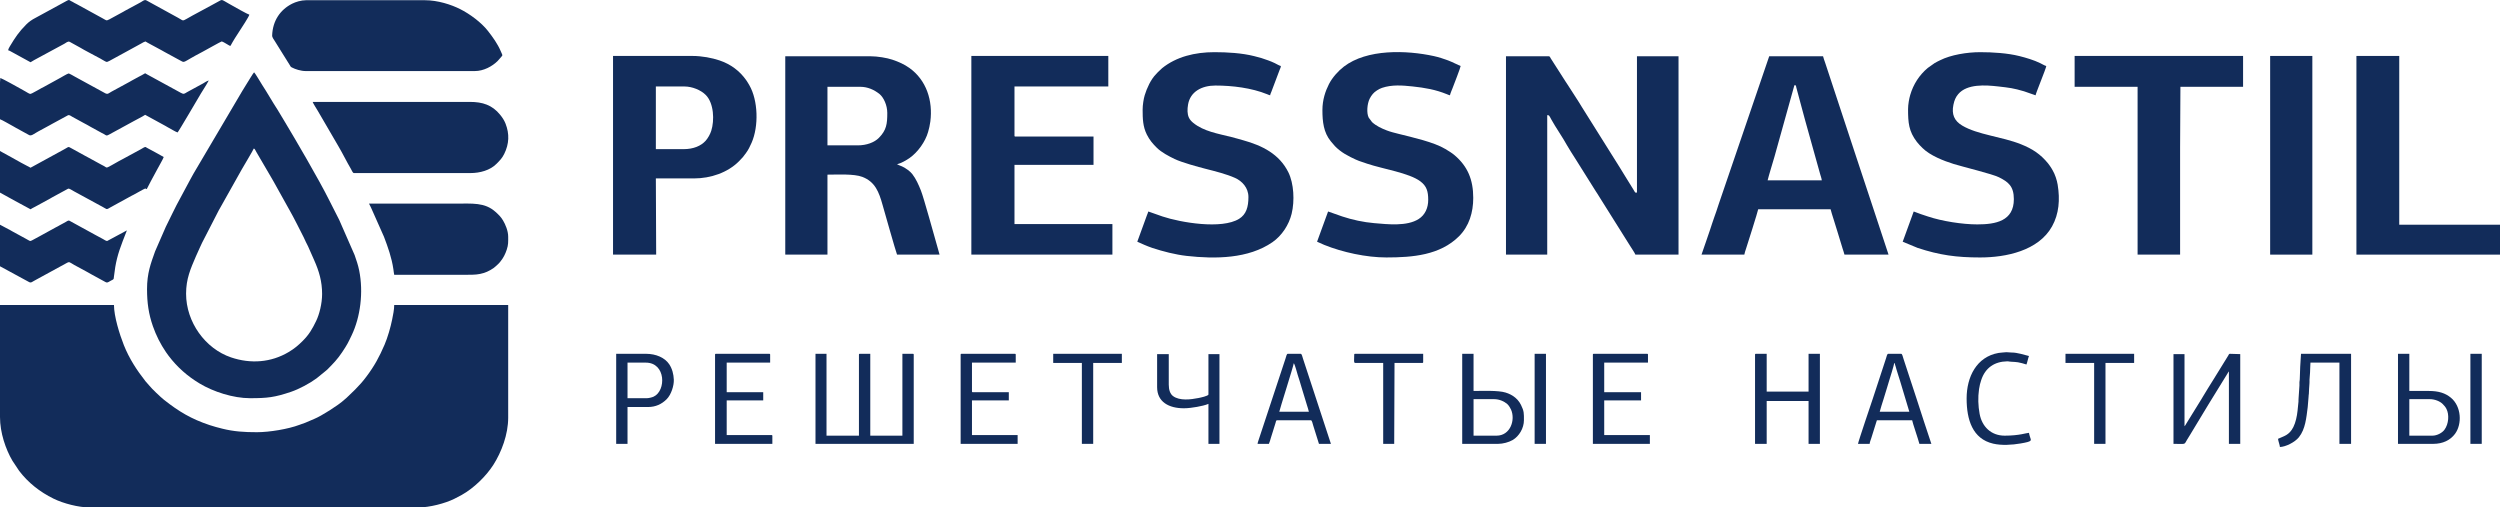 <svg xmlns="http://www.w3.org/2000/svg" xml:space="preserve" width="100%" height="100%" version="1.1" style="shape-rendering:geometricPrecision; text-rendering:geometricPrecision; image-rendering:optimizeQuality; fill-rule:evenodd; clip-rule:evenodd"
viewBox="0 0 67225.46 13645.54"
 xmlns:xlink="http://www.w3.org/1999/xlink"
 xmlns:xodm="http://www.corel.com/coreldraw/odm/2003">
 <defs>
  <style type="text/css">
   <![CDATA[
    .fil0 {fill:#122C5A}
   ]]>
  </style>
 </defs>
 <g id="Слой_x0020_1">
  <g id="_1547341464352">
   <path class="fil0" d="M-0 11215.6c0,417.29 151.55,863.3 333.77,1173.3l182.6 274.61c245.3,319.29 553.31,563.07 922.84,745.09 265.95,131 677.95,236.94 973.79,236.94l8839.22 0c294.36,0 719.94,-109.1 968.09,-234.18 70.35,-35.47 127.05,-64.37 194.46,-101.87 321.5,-178.87 654.83,-501.81 850.9,-808.57 219.33,-343.14 399.56,-819.06 399.56,-1268.38l0 -3031.07 -3064.94 0c0,125.92 -31.7,272.77 -54.33,385.94 -42.11,210.57 -122.72,491.14 -205.76,683.24 -141.52,327.4 -269.73,566.33 -484.97,852.76 -120.36,160.16 -172.86,213.04 -307.09,353.31l-228.37 220.37c-21.28,19.91 -36.44,29.38 -59.35,50.71 -160.58,149.52 -618.5,439.12 -811.86,517.42l-237.14 101.52c-55.47,20.49 -105.52,36.75 -162.01,58.13 -296.17,112.1 -801.68,197.13 -1140.6,197.13 -343.38,0 -618.79,-17.33 -929.71,-94.75 -118.84,-29.58 -228.29,-58.37 -343.48,-96.78 -493.82,-164.66 -823.5,-363.23 -1220.94,-675.61 -97.85,-76.91 -340.34,-309.54 -396.58,-382.35l-102.92 -117.21c-236.55,-299.19 -441.67,-616.25 -584.15,-973.72 -117.45,-294.65 -266.09,-779.33 -266.09,-1080.11l-3064.94 0 0 3014.13z"/>
   <path class="fil0" d="M5003.81 7896.67c0,-399.71 121.14,-671.27 264.9,-1005.11l110.45 -245.15c21.44,-42.31 36.28,-81.48 56.42,-121.38l451.55 -877.72c13.6,-25.26 20.47,-32.22 34.01,-59.11l575.42 -1024.79c41.41,-74.12 320.49,-539.43 327.59,-569.88 32.69,8.73 33.26,34.74 74.6,103.2l393.67 673.12c23.17,41.47 44.06,73.73 65.13,112.68l445.16 799.44c69.66,116.34 300.31,573.18 364.82,701.98 21.52,42.98 34.94,78.69 56.34,121.46 21.26,42.49 38.9,75.45 59.48,118.32l163.51 369.89c133.83,299.39 214.56,575.38 214.56,911.51 0,261.7 -75.42,552.29 -160.87,728.14 -104.84,215.77 -188.79,362.36 -361.95,535.52 -120.34,120.33 -225.16,207.4 -372.97,295.9 -475.87,284.92 -1026.76,324.72 -1554.22,145.38 -691.6,-235.15 -1207.6,-946.88 -1207.6,-1713.4zm-1049.87 -118.54c0,364.68 43.02,666.28 157.59,993.88 87.88,251.26 202.92,478.31 352,697.87 23.04,33.94 45.35,64.78 70.89,98.45 231.83,305.6 501.52,543.75 831.86,742.94 372.29,224.48 906.9,396.33 1356.27,396.33 465.76,0 660.99,-21.46 1106.04,-172.42 211.45,-71.72 499.08,-224.89 681.75,-359.66l238.25 -193.55c21.97,-18.47 29.06,-21.01 50.53,-42.59 156.68,-157.47 276.05,-279.08 402.48,-469.59 138.46,-208.63 153.27,-242.57 252.85,-449.89 239.45,-498.48 320.84,-1164.04 205.39,-1740.65 -30.76,-153.62 -74.78,-279.43 -123.1,-418.77l-415.3 -947.84 -273.76 -539.04c-283.6,-567.24 -916.43,-1645.43 -1181.67,-2086.47l-203.43 -338.44c-133.4,-202.89 -277.08,-459.15 -414.86,-668.86 -25.49,-38.8 -186.8,-314.5 -215.11,-335.23 -22.91,16.79 -173.67,272.75 -211.66,330.2 -35.96,54.36 -66.79,111.18 -103.26,167.67l-1313.38 2225.7c-17.49,31.5 -33.41,58.78 -48.15,87.31 -16.56,32.08 -31.27,53.66 -48,87.47l-283.79 529.01c-65.91,108.25 -302.59,602.45 -365.31,726.89l-288.15 660.12c-116.19,327.31 -216.97,583.77 -216.97,1019.16z"/>
   <path class="fil0" d="M40496.14 6846.8l1109.14 0 0 -3750.74c54.31,0 51.05,8.99 104.5,107.17 117.13,215.14 312.88,492.74 431.8,711.2 53.02,97.39 158.44,253.07 220.81,354.92l548.38 874.02c14.32,22.31 27.72,40.21 40.31,61.29 23.46,39.28 45.29,74.71 71.57,114.7l809.77 1289.97c25.85,43.18 135.6,203.42 143.53,237.47l1159.94 0 0 -5334.01 -1117.61 0 0 3666.08c-55.15,0 -35.75,19.33 -98.95,-87.32l-217.05 -350.22c-48.08,-80.82 -94.04,-152.04 -141.58,-230.95l-1018.32 -1623.28c-109.76,-186.02 -281.63,-438.39 -402.04,-630.9 -13.1,-20.93 -24.09,-35.02 -37.18,-55.95l-406.34 -635.06c-12.94,-21.37 -20.84,-52.4 -49.21,-52.4l-1151.47 0 0 5334.01z"/>
   <path class="fil0" d="M23063.24 3908.86l-812.8 0 0 -1574.8 880.54 0c199.8,0 375.12,78.79 517.74,193.46 113.78,91.48 210.39,303.78 210.39,509.28 0,291.52 -19.47,461.6 -226.44,671.02 -120.61,122.03 -329.13,201.04 -569.43,201.04zm-1947.33 2937.94l1134.53 0 0 -2150.54c267.48,0 712.52,-26.81 938.72,60.35 341.14,131.45 445.18,402.41 542.95,752.46 11.51,41.2 364.52,1285.74 389.47,1337.73l1143 0c-13.67,-58.68 -30.49,-112.17 -47.85,-172.28 -96.09,-332.54 -376.08,-1358.95 -454.06,-1552.55 -61.56,-152.84 -130.24,-311.51 -229.67,-439.19 -34.98,-44.92 -72.06,-77.24 -117.48,-111.12 -147.39,-109.98 -191.78,-101.85 -288.55,-151.72 -1.17,-0.6 -3.69,-1.9 -5.39,-3.08 104.55,-24.35 251.18,-107.61 338.64,-169.35 220.71,-155.79 422.29,-437.21 496.01,-697.8 26.63,-94.14 47.15,-177.81 60.33,-278.34 73.89,-563.58 -105.74,-1119.51 -564.69,-1445.4 -134.6,-95.57 -282.32,-162.77 -456.15,-221.18 -145.43,-48.87 -398.62,-92 -593.81,-92l-2286 0 0 5334.01z"/>
   <path class="fil0" d="M48251.62 2291.73c51.35,1.14 39.5,6.57 49.47,52.13 6.99,31.94 12.32,49.68 21.26,80.34l130.79 487.28c26.94,109.58 58.33,213.89 86.41,319.99l404.51 1449.7c13.32,47.35 40.33,121.38 44.17,167.49l-1456.27 0c29.55,-126.84 143.58,-493.06 182.6,-630.19l537.06 -1926.74zm-2497.67 4555.07l1151.47 0c2.69,-32.26 32.16,-118.12 43.38,-151.35 36.55,-108.25 325.84,-1028.04 329.16,-1067.85l1947.33 0c26.28,112.8 148.63,471.97 186.27,609.6l138.56 454.11c16.33,49.71 36.49,107.35 47.71,155.49l1185.33 0 -439.19 -1330.35c-148.79,-446.51 -293.13,-890.29 -442.48,-1335.52l-823.33 -2495.61c-18.98,-56.92 -43.22,-117.39 -56.07,-172.53l-1447.8 0 -1364.22 3995.19c-36.63,110.33 -70.84,223.72 -113.88,334.86 -42.94,110.89 -73.3,227.59 -112.56,336.17 -40.18,111.15 -75.79,218.7 -114.34,334.4l-115.34 333.39z"/>
   <path class="fil0" d="M26119.72 6846.8l3793.07 0 0 -821.27 -2633.14 0 0 -1591.73 2125.14 0 0 -762 -2099.74 0c-19.51,0 -25.4,-5.89 -25.4,-25.4l0 -1320.8 2523.07 0 0 -821.27 -3683 0 0 5342.47z"/>
   <path class="fil0" d="M30725.59 2943.66c0,248.11 4.99,457.63 112.77,674.63 73.52,148.02 159.49,246.83 270.18,356.36 123.78,122.47 321.71,226.18 477.72,301.21 192.43,92.55 626.94,211.28 842.91,266.23 249.32,63.43 549.32,138.32 782.09,242.37 187.06,83.62 359.14,263.29 359.14,512.94 0,266.38 -57.52,467.33 -251.2,587 -468.07,289.2 -1570.96,99.53 -2059.13,-63.15l-382.08 -134.38c-6.35,27.28 -24.88,70.02 -36.35,99.11l-259.98 713.69 193.53 85.87c66.27,27.4 132.85,55.58 207.58,80.28 289.33,95.65 624.74,181.59 927.44,215.57 770.96,86.54 1661.27,77.61 2307.14,-369.77 251.06,-173.9 441.91,-464.64 514.86,-763.61 84.96,-348.2 59.1,-814.56 -86.41,-1111.15 -243.22,-495.73 -706.3,-722.53 -1210.87,-863.46 -108.6,-30.34 -210.53,-60.87 -325.22,-89.65 -360.93,-90.6 -740.34,-151.68 -1019.8,-377.2 -45.55,-36.76 -93.45,-85.55 -119.85,-142.62 -46.58,-100.72 -44.85,-226.56 -22.99,-353.46 59.53,-345.56 367.21,-510.27 734.32,-510.27 456.47,0 973.74,63.73 1392.19,233.41 30.98,12.56 49.03,21.6 81.02,29.05 2.62,-31.51 23.07,-68.65 32.6,-94.4l222.66 -590.13c11.15,-30.12 31.72,-63.05 32.6,-102.87 -42.07,-9.8 -121.91,-57.77 -166.4,-79.13 -54.64,-26.24 -118.75,-52.71 -173.23,-72.3 -169.97,-61.11 -199.23,-69.66 -376.61,-114.46 -330.21,-83.4 -722.45,-106.64 -1070.23,-106.64 -521.38,0 -1022.52,120.95 -1406.74,430.52 -22.06,17.78 -34.66,35.74 -56.73,53.34 -49.15,39.17 -65.8,67.06 -109.37,110.76 -135.88,136.31 -245.05,375.55 -301.42,562.19 -29.29,96.99 -56.14,263.5 -56.14,384.12z"/>
   <path class="fil0" d="M35560.07 2960.6c0,311.43 31.61,604.24 226.58,840.22 86.44,104.63 125.17,154.19 234.1,240.03 92.86,73.17 187.14,128.43 292.85,181.28 216.09,108.04 245.47,111.16 453.93,181.07 418.21,140.27 1122.1,246.26 1424.56,471.98 171.54,128.02 212.78,270.73 212.78,498.42 0,215.05 -82.48,403.63 -255.55,514.91 -315.91,203.12 -834.63,142.69 -1200.48,111.39 -284.22,-24.31 -589.8,-90.35 -854.29,-178.64l-382.08 -134.39 -296.34 812.8 193.44 85.96c496.1,199.71 1130.95,337.37 1669.23,337.37 707.4,0 1443.32,-60.68 1953.69,-569.38 274.31,-273.41 383.12,-645.33 383.12,-1030.82 0,-493.46 -151.23,-850.44 -502.06,-1148.94 -75.05,-63.86 -160.61,-114.19 -247.78,-167.09 -302.91,-183.86 -885.19,-314.07 -1253.37,-406.1 -110.61,-27.65 -221.25,-54.78 -321.59,-93.28 -142.77,-54.79 -283.64,-120.66 -395.23,-222.84l-90.55 -121.11c-63.19,-121.88 -41.97,-372.34 24.83,-507.85 25.52,-51.76 48.71,-84.57 83.59,-128.08 52.99,-66.1 167.74,-137.38 249.87,-164.99 263.99,-88.75 542.46,-67.98 819.65,-38.36 332.92,35.58 617.7,84.81 925.09,209.45 30.98,12.56 49.03,21.6 81.01,29.05 14.45,-62 46.81,-132.14 70.26,-192.21 29.32,-75.1 216.79,-558.53 217.61,-595.19 -20.93,-4.87 -242.94,-116.67 -339.64,-151.43 -121.74,-43.77 -237.9,-84.42 -376.37,-114.7 -748.13,-163.61 -1805.04,-193.55 -2425.23,282.97 -150.19,115.39 -310.46,293.21 -400.78,471.28 -94.86,187.02 -174.85,420.7 -174.85,697.22z"/>
   <path class="fil0" d="M51308.1 2935.2c0,359.73 17.16,594.55 236.96,880.63 48.77,63.47 97,110.42 154.45,167.28 201.06,198.99 566.66,343.16 835.21,426.33 251.43,77.87 1041.89,268.91 1217.53,357.27 247.39,124.46 400.65,236.21 400.65,589.96 0,587.96 -489.69,677.33 -982.13,677.33 -403.8,0 -948.68,-86.28 -1328.19,-212.75 -62.15,-20.7 -124.5,-40.26 -190.62,-63.38l-191.46 -71c-13.44,27.99 -23.35,66.25 -36.35,99.11l-259.99 713.69 401.12 166.15c589.94,195.04 1047.84,257.18 1681.69,257.18 693.81,0 1567.98,-179.62 1933.12,-835.48 187.94,-337.58 216.51,-719.19 150.96,-1121.6 -20.23,-124.17 -72.98,-282.01 -133.14,-383.33 -15.44,-26 -22.14,-41.43 -37.37,-64.23 -28.44,-42.57 -54.06,-83.33 -87.4,-124.27 -202.24,-248.32 -418.66,-391.29 -729.12,-515.48 -514.34,-205.73 -1163.27,-253.77 -1580.23,-502.57 -215.05,-128.33 -288.37,-303.81 -235.91,-558.79 24.83,-120.66 60.29,-204.91 128.88,-286 238.34,-281.8 738.51,-245.34 1074.33,-207.18 299.7,34.05 410.73,46.22 698.18,131.56l307.83 107.03c4.57,-54.92 282.39,-721.56 287.87,-787.4 -42.07,-9.8 -121.91,-57.77 -166.4,-79.13 -170.85,-82.03 -368.75,-141.17 -556.6,-188.46 -317.04,-79.82 -716.92,-104.94 -1055,-104.94 -355.27,0 -787.98,71.45 -1078.1,217.3 -51.85,26.07 -95.91,45.78 -144.81,75.33l-188.57 133.16c-227.14,192.44 -384.44,436.73 -469.16,724.65 -29.17,99.14 -58.23,253.46 -58.23,382.03z"/>
   <path class="fil0" d="M18381.17 4010.46l-745.07 0 0 -1684.86 770.47 0c200.06,0 437.96,91.78 573.86,230.47 216.38,220.84 235.15,679.14 144.93,962.45 -29.28,91.94 -90.3,198.83 -149.45,265.41 -125.29,141.03 -331.27,226.53 -594.74,226.53zm-1896.54 2836.34l1159.94 0 -8.47 -2048.94 1024.47 0c454.03,0 909.62,-159.33 1208.62,-459.31 115.1,-115.48 102.63,-106.95 190.77,-224.1 61.9,-82.27 106.78,-175.64 149.88,-273.45 196.92,-446.83 175.43,-1141.52 -59.5,-1548.91 -24.43,-42.37 -51.48,-88.54 -80.84,-130.83 -178.13,-256.61 -425.6,-437.56 -724.11,-537.41 -198.08,-66.26 -465.61,-119.52 -727.15,-119.52l-2133.61 0 0 5342.47z"/>
   <path class="fil0" d="M8221.15 1910.73l4546.61 0c236.11,0 467.94,-124.95 615.95,-273.05l102.98 -117.61c33.53,-42.62 28.88,-25.87 -22.22,-145.19 -85.68,-200.1 -212.53,-375.18 -344.69,-544.31 -177.4,-227.05 -485.6,-455.56 -749.96,-587.78 -235.97,-118.02 -595.71,-237.06 -948.27,-237.06l-3191.93 0c-134.28,0 -283,48.04 -372.58,93.09 -321.43,161.65 -525.58,459.87 -538.63,856.61 -1.7,51.55 49.9,113.45 72.6,151.36 30.14,50.34 60.06,94.19 90.84,146.24 29.55,49.98 58.74,92.35 87.76,140.83l224.54 359.66c22,36.68 17.58,40.62 56.98,61.56 87.46,46.46 239.72,95.65 370.02,95.65z"/>
   <path class="fil0" d="M55786.97 2334.06l1693.34 0 0 4512.74 1143 0 0 -2861.74c0,-559.36 8.47,-1091.75 8.47,-1651l1684.87 0 0 -829.73 -4529.68 0 0 829.73z"/>
   <path class="fil0" d="M9516.55 4653.93l3132.67 0c258.43,0 530.38,-75.26 700.7,-247.57 86.07,-87.09 149.87,-148.46 208.09,-266.04 133.58,-269.76 145.93,-538.69 34.7,-819.34 -36.55,-92.22 -87.6,-164.99 -144.95,-236.05 -212.24,-263.02 -475.48,-344.47 -807,-344.47l-4233.34 0c7.14,30.68 112.28,197.08 135.93,236.6l554.76 952.31c108.91,182.97 235.61,441.01 337.35,610.92 18.27,30.52 49.59,113.64 81.09,113.64z"/>
   <polygon class="fil0" points="63364.65,6846.8 67225.46,6846.8 67225.46,6042.47 64516.12,6042.47 64516.12,1504.33 63364.65,1504.33 "/>
   <path class="fil0" d="M220.13 1351.93c27.77,6.47 53.28,21.07 75.83,34.24 26.24,15.31 48.28,27.15 76.68,41.85l448.63 245.64c92.44,-61.9 353.86,-192.03 474.51,-262.09l434.13 -234.73c40.7,-22.74 97.75,-77.29 146.16,-50.9l289.77 159.89c126.3,76.9 259.63,140.78 388.39,212.74l143.86 76.28c22.33,11.98 25.57,16.31 47.9,28.29 117.01,62.82 106.98,81.49 192.05,36.78l388.99 -212.17c30.16,-17.51 62.37,-32.93 93.13,-50.8 31.89,-18.52 64.35,-33.61 98.41,-54 96.02,-57.47 195.25,-101.35 289.8,-158.92 27.48,-16.73 71.07,-41.67 103.24,-49.17 36.42,24.39 82.62,47.16 124.29,70.45l318.91 172.15c28.02,14.11 39.54,23.88 64.69,36.9l383.86 208.81c204.43,101.16 33.78,105.49 640.82,-208.81 55.86,-28.92 499.9,-279.5 516.36,-279.5 29.83,0 135.72,71.41 172.21,90.26 27.67,14.3 34.62,25.76 64.86,28.27 68.3,-129.08 171.12,-289.54 254,-414.86 44.02,-66.55 241.23,-368.5 254,-423.34 -45.72,-10.65 -409.94,-214.28 -464.03,-247.16 -30.18,-18.35 -60.4,-34.19 -92.06,-51.88 -202.18,-112.99 -164.2,-118.22 -284.82,-50.8 -33.6,18.78 -58.94,31.69 -93.13,50.8 -33.6,18.77 -58.94,31.69 -93.14,50.8 -217.36,121.48 -441.81,233.53 -657.31,358.69 -122.16,70.94 -94.86,46.49 -234.66,-28.56l-847.71 -465.33c-49.93,-30.05 -102.82,19.3 -146.05,44.4 -32.14,18.66 -64.32,34.78 -98.52,53.89l-330.12 177.87c-22.33,11.99 -25.57,16.31 -47.9,28.3l-378.12 206.11c-88.68,46.6 -78.91,21.8 -186.47,-33.89 -31.3,-16.2 -60.1,-33.7 -93.14,-50.8l-606.78 -333.01c-19.33,-10.8 -30.96,-14.86 -50.73,-25.48 -21.4,-11.49 -21.89,-13.86 -42.41,-25.32 -19.32,-10.8 -31.09,-14.75 -50.71,-25.51 -49.67,-27.27 -44.45,-41.5 -101.69,-11.66l-564.35 307.96c-35.72,18.12 -55.76,31.86 -93.22,50.72l-191.91 104.43c-98.24,50.86 -177.61,104.85 -256.05,184.21 -192.05,194.31 -290.82,341.41 -434.54,581.46 -16.34,27.29 -43.11,72.92 -45.91,106.5z"/>
   <polygon class="fil0" points="61044.78,6846.8 62179.32,6846.8 62179.32,1504.33 61044.78,1504.33 "/>
   <path class="fil0" d="M10600.29 7388.67c657.58,0 1315.15,0 1972.73,0 195.62,0 292.57,-4.58 441.41,-49.66 102.46,-31.03 251.75,-114.51 318.52,-181.02 52.86,-52.64 58.05,-45.2 121.92,-123.61 80.01,-98.21 131.65,-200.86 171.31,-319.76 45.67,-136.86 39.05,-211.61 39.05,-350.42 0,-158.2 -77.42,-333.88 -138.94,-436.79 -58.73,-98.24 -120.49,-156.99 -201.91,-229.9 -290.62,-260.27 -619.17,-222.31 -1081.56,-222.31 -773.29,0 -1546.58,0 -2319.87,0 18.8,35.52 34.31,68.81 53.63,107.24l349.2 785.33c108.27,284.72 207.72,564.9 252.78,873.29 7.27,49.8 11.65,104.37 21.73,147.61z"/>
   <path class="fil0" d="M8.47 2097c0,45.15 -7.44,66.35 -8.47,113.01l0 996.12c48,12.82 302.55,162.73 364.17,194.63 22.89,11.85 36.17,22.22 59.06,34.07l361.35 198.16c57.2,31.68 139.49,-41.88 192.02,-68.33 26.91,-13.54 33.85,-20.45 59.12,-34.01l302.02 -163.65c23.65,-11.64 38.89,-21.44 59.64,-33.49l428.64 -232.77c42.01,-19.92 84,22.93 124.25,43.19l120.49 65.77c119.38,71.47 248.25,129.61 366.01,201.27l300.75 164.91c23.94,12.85 38.07,17.76 61.38,31.76 66.93,40.18 60.46,49.58 130.67,13.51l668.39 -364.6c99.06,-57.52 210.45,-105.52 305.18,-168.95l541.92 296.28c21.89,11.31 30.45,18.74 53.53,31.13 60.71,32.59 228.42,133.85 276.62,146.72 25.34,-18.57 554.22,-925.83 628.13,-1048.27 69.89,-115.79 147.09,-229.71 210.07,-348.73 -49.54,11.54 -110.26,53.8 -155.98,81.09 -21.08,12.59 -36.18,18.3 -55.3,29.36l-372.54 203.19c-69.42,40.31 -84.57,64.29 -163.97,19.29l-908.9 -496.58c-22.79,-12.24 -32.06,-19.7 -53.58,-31.08 -57.07,38.21 -120.14,65.14 -180.51,98.88l-180.77 98.63c-25.27,13.57 -32.22,20.47 -59.12,34.02l-482.75 262.32c-81.97,44 -100.12,88.55 -190.69,32.73l-782.83 -427.92c-30.25,-15.23 -162.27,-96.94 -184.18,-92.43 -36.6,7.54 -197.24,105.85 -242.19,129.13l-420.52 231.41c-22.62,12.65 -41.02,19.58 -61.6,31.53 -40.06,23.27 -81.56,45.98 -124.67,70.07l-121.15 65.18c-70.63,36.29 -64.69,27.57 -185.98,-42.86l-119.29 -66.99c-73.16,-42.48 -514.03,-286.36 -558.42,-296.7z"/>
   <path class="fil0" d="M821.27 4510c-126.73,-67.06 -382.66,-200.57 -509.64,-277.77l-311.63 -170.97 0 1117.61 409.18 225.81c140.97,75.68 273.2,149.43 412.09,222.92 60.24,-40.34 125.72,-66 191.16,-105.17l339.46 -185.48c22.33,-11.99 25.57,-16.31 47.9,-28.3l389.38 -211.77c68.07,-34.81 42.05,-44.49 200.88,47.74l778.56 423.71c26.08,12.84 71.22,44.33 92.69,51.27 25.4,8.21 61.86,-15.98 98.47,-37.91 66.28,-39.7 131.99,-68.75 196.67,-108.13l388.39 -212.74c19.32,-10.8 30.96,-14.86 50.73,-25.47l245.36 -135.65c100.47,-51.68 58.03,-26.39 104.55,-13.97 38.77,-73.25 74.66,-141.1 112.79,-217.41 19.39,-38.81 37.58,-66.14 56.55,-104.32l115.81 -214.39c29.29,-58.81 161.99,-284.27 172.05,-327.48l-217.42 -121.24c-77.84,-43.51 -148.46,-77.45 -225.51,-121.68 -65.12,-37.4 -40.8,-42.43 -167.04,30.88l-504.87 274.06c-110.59,54.72 -282.63,162.11 -389.44,212.7 -43.85,20.77 -43.97,-2.14 -112.75,-37.76 -19.21,-9.94 -34.99,-16.41 -55.8,-28.87l-333.77 -182.69c-37.78,-18.58 -71.7,-39.25 -110.17,-59.16l-338.46 -186.48c-137.01,-70.94 -72.07,-63.9 -228.6,17.14l-897.57 490.97z"/>
   <path class="fil0" d="M-0 6042.47l0 1117.6 773.94 420.1c64.84,40.57 89.72,-5.72 196.97,-58.79l838.21 -457.65c57.5,-29.91 59.94,-13.08 189.39,62.09l324.07 175.47c43.11,24.09 84.61,46.8 124.67,70.07l388.85 212.73c44.93,24.19 60.77,13.06 132.13,-29.66 24.19,-14.48 45.56,-21.99 66.44,-35.16 28.92,-18.23 23.95,-37.31 28.04,-73.56 44.03,-389.97 105.39,-618.01 235.69,-958.11 20.78,-54.24 35.88,-94 56.84,-146.37l56.83 -146.36 -528.51 284.32c-30.4,5.66 -82.28,-35.21 -112.02,-50.19 -75.66,-38.09 -141.58,-77.64 -214.71,-115.5l-684.1 -375.23c-42.28,-24.75 -64.5,13.67 -162.46,61.86 -37.4,18.4 -63.98,35.92 -104.53,56.34 -22.96,11.56 -30.39,17.59 -48.25,27.95 -19.11,11.1 -34.52,16.98 -56.1,28.56l-426.02 234.39c-73.22,37.91 -139.45,76.87 -214.47,115.97 -60,31.27 -52.03,17.37 -163.85,-42.66l-372.53 -203.2c-23.06,-12.38 -31.63,-19.87 -53.48,-31.18 -19.21,-9.95 -35,-16.42 -55.8,-28.87l-215.24 -114.96z"/>
   <path class="fil0" d="M21928.71 11935.27l2641.6 0 0 -2396.07c0,-19.51 -5.89,-25.4 -25.4,-25.4l-279.4 0 0 2201.34 -863.6 0 0 -2201.34 -279.4 0c-19.51,0 -25.4,5.89 -25.4,25.4l0 2175.94 -872.07 0 0 -2201.34 -296.33 0 0 2421.47z"/>
   <path class="fil0" d="M58741.84 11461.14l0 -1938.87 -296.33 0 0 2413c344.69,0 280.7,30.54 364.54,-109.59 24.32,-40.66 48.57,-78.14 74.13,-120.6 324.36,-538.78 677.53,-1123.97 1010.77,-1656.24 7.61,-12.16 10.38,-18.81 18.75,-32.05 4.25,-6.72 5.79,-9.07 10.33,-15.08 15.32,-20.31 0.37,-0.83 11.62,-13.77l0 1947.33 304.8 0 0 -2413 -279.4 -8.47c-25.55,0 -30.38,27.05 -44.07,49.07l-113.13 183.2c-179.01,299.21 -386.8,616.61 -565.2,916.47 -14.1,23.7 -23.78,41.18 -37.96,63.64l-416.99 675.22c-12.12,20.58 -23.47,46.27 -41.86,59.74z"/>
   <path class="fil0" d="M47193.29 9539.2l0 2396.07 313.27 0 0 -1151.47 1126.06 0 0 1151.47 304.81 0 0 -2421.47 -304.81 0 0 1016 -1126.06 0 0 -1016 -287.87 0c-19.51,0 -25.4,5.89 -25.4,25.4z"/>
   <path class="fil0" d="M61256.45 11799.8c4.98,59.86 49.73,172.13 50.8,220.14 151.71,-3.38 399.89,-125.75 509.33,-261.13 177.42,-219.47 201.53,-529.62 238.24,-811.63l22.8 -273.54c-0.11,-43.98 5.37,-51.56 8.12,-85.02 6.17,-75.22 3.97,-171.78 16.14,-280.19 3.41,-30.4 0.56,-61.63 0.9,-92.23 0.63,-56.66 17.98,-184.52 17.38,-278.95 -0.47,-74.74 8.36,-120.42 8.36,-186.38l778.93 0 0 2184.4 313.27 0 0 -2421.47 -1346.2 0c-18.6,223.44 -26.67,453.81 -33.59,686.08 -1.21,40.48 -6.79,38.69 -8.79,75.88 -1.62,30.12 1.7,63.1 0.08,93.22l-23.12 340.94c-4.27,31.28 -0.31,59.62 -2.77,90.36l-24.94 246c-16.41,148.33 -49.25,311.13 -112.78,437.56 -113.18,225.24 -259.51,242.72 -412.16,315.96z"/>
   <path class="fil0" d="M34789.6 9767.8c28.76,21.08 94.16,278.64 106.86,316.47 37.63,112.09 67.8,214.78 101.75,330.05l148.05 486.96c16.86,52.76 36.46,113.4 49.74,170.39l-795.87 0c3.33,-39.98 383.47,-1231.81 389.47,-1303.87zm-973.67 2167.47l304.8 0c18.48,-38.51 39.49,-111.64 52.59,-159.07 34.6,-125.29 95.76,-288.89 126.97,-406.44 6.31,-23.79 10.99,-69.49 40.57,-69.49l905.94 0c35.54,0 46.07,83.93 66.68,144.98l153.45 490.02 321.74 0 -748.27 -2282.81c-19.19,-57.57 -33.51,-138.66 -64.53,-138.66l-347.14 0c-31.24,0 -42.42,72.19 -62.46,132.27l-654.01 1979.13c-18,53.99 -34.86,97.9 -50.42,152.78 -13.18,46.45 -42.62,117.73 -45.91,157.29z"/>
   <path class="fil0" d="M50935.56 9767.8l16.94 0c0.83,37.29 10.35,49.8 19.96,81.64 9.86,32.68 15.18,53.75 24.15,85.92 13.49,48.39 32.72,110.03 50.07,161.6 17.11,50.87 32.6,106.9 50.86,160.8l244.42 813.91 -795.86 0 47.51 -164.15c18.69,-56.17 32.45,-104.24 50.99,-160.68l99.28 -324.05c17.15,-58.24 30.29,-108 48.85,-162.81 20.79,-61.37 139.43,-451.28 142.83,-492.18zm-973.67 2167.47l313.27 0c4.39,-52.76 30.61,-107.6 45.39,-157.81l149.35 -477.19 948.26 0c4.12,49.46 171.28,534.31 194.74,635l321.73 0 -200.02 -604.31c-35.84,-106.58 -64.35,-201.46 -99.51,-306.89 -34.88,-104.6 -64.94,-203.27 -99.48,-306.92 -66.35,-199.1 -131.02,-401.74 -198.93,-605.41l-150.32 -459.28c-19.2,-57.57 -33.52,-138.66 -64.54,-138.66l-347.13 0c-31.24,0 -42.43,72.19 -62.47,132.27l-351.32 1071.08c-15.14,45.42 -394.66,1165.77 -399.02,1218.12z"/>
   <path class="fil0" d="M19227.84 9539.2l0 2396.07 1540.93 0 0 -211.67c0,-19.5 -5.89,-25.4 -25.4,-25.4l-1202.27 0 0 -931.33 982.14 0 0 -220.13 -982.14 0 0 -795.87 1168.41 0 0 -211.67c0,-19.51 -5.9,-25.4 -25.4,-25.4l-1430.87 0c-19.51,0 -25.4,5.89 -25.4,25.4z"/>
   <path class="fil0" d="M25831.85 9539.2l0 2396.07 1532.47 0 0 -237.07 -1227.67 0 0 -931.33 990.6 0 0 -220.13 -965.2 0c-19.51,0 -25.4,-5.89 -25.4,-25.4l0 -770.47 1176.87 0 0 -211.67c0,-19.51 -5.89,-25.4 -25.4,-25.4l-1430.87 0c-19.51,0 -25.4,5.89 -25.4,25.4z"/>
   <path class="fil0" d="M42832.95 9539.2l0 2396.07 1532.47 0 0 -237.07 -1227.67 0 0 -931.33 990.6 0 0 -220.13 -990.6 0 0 -795.87 1176.87 0 0 -211.67c0,-19.51 -5.89,-25.4 -25.4,-25.4l-1430.87 0c-19.51,0 -25.4,5.89 -25.4,25.4z"/>
   <path class="fil0" d="M40242.14 11715.14l-618.07 0 0 -982.14 550.34 0c146.88,0 278.22,62.95 357.79,133.28 36.97,32.66 78.47,99.21 99.42,146.12 124.07,277.89 -16.83,702.74 -389.48,702.74zm-922.87 220.13l965.21 0c128.25,0 286.6,-42.5 389.19,-101.87 179.3,-103.76 305.07,-324.16 305.07,-533.13 0,-184.98 5.39,-242.13 -79,-412.06 -52.57,-105.85 -125.45,-182.52 -220.97,-244.7 -18.43,-12 -39.67,-23.15 -59.16,-33.98 -37.52,-20.84 -92.9,-40.56 -132.9,-53.36 -197.8,-63.28 -632.09,-43.3 -862.64,-43.3l0 -999.07 -304.8 0 0 2421.47z"/>
   <path class="fil0" d="M65405.12 11715.14l-618.06 0 0 -982.14 550.33 0c137.64,0 275.24,59.37 345.19,128.95 44.65,44.41 73.68,77.02 103.18,133.88 75.5,145.52 64.91,401.79 -55.14,562.21 -58.72,78.46 -192.57,157.1 -325.5,157.1zm-922.87 220.13l948.27 0c258.56,0 460.23,-99.8 585.56,-269.57 194.26,-263.15 173.89,-737.9 -113.36,-973.09 -148.01,-121.18 -325.23,-179.74 -590.73,-179.74l-524.93 0 0 -999.07 -304.81 0 0 2421.47z"/>
   <path class="fil0" d="M17390.57 10707.6l-516.47 0 0 -956.73 491.07 0c544.59,0 550.14,757.92 211.79,914.53 -41.04,19 -126.09,42.2 -186.39,42.2zm-821.27 1227.67l304.8 0 0 -990.6 550.33 0c204.79,0 368.74,-76.94 501.78,-209.42 122.77,-122.27 199.55,-366.44 192.87,-526.88 -6.06,-145.55 -42.06,-290.57 -122.18,-411.9 -118.97,-180.18 -359.57,-282.67 -623.27,-282.67l-804.33 0 0 2421.47z"/>
   <path class="fil0" d="M31115.06 10411.27c0,399.21 318.93,567.27 719.67,567.27 123.74,0 241.24,-19.23 351.98,-37.48 87.84,-14.48 243.97,-50.13 308.42,-81.06l0 1075.27 296.33 0 0 -2413 -296.33 0 0 1083.73c0,42.97 -224.45,88.16 -267.37,96.7 -206.11,41.04 -505.63,80.29 -683.68,-51.59 -80.25,-59.44 -115.75,-171.38 -115.75,-307.57l0 -821.27 -313.27 0 0 889z"/>
   <path class="fil0" d="M52882.9 10716.07c0,568.45 157.2,1085.48 716.19,1214.22 227.38,52.36 503.91,33.92 730.52,-4.57 355.66,-60.42 280.94,-79.96 255.09,-185.18 -7.55,-30.77 -22.92,-71.82 -25.4,-101.6 -62.28,1.39 -261.63,76.2 -651.93,76.2 -365.89,0 -611.03,-241.31 -675.11,-586.43 -39.95,-215.24 -47.71,-441.39 -15.77,-663.25 13.82,-95.97 32.05,-163.97 59.06,-245.75 110.94,-335.93 361.75,-497.4 699.61,-503.32 31.85,-0.56 43.31,4.26 61.52,6.76 92.38,12.7 176.49,-1.6 337.45,43.55 40.41,11.34 79.34,26.09 117.44,34.97 17.83,-37.16 49.22,-190.03 67.73,-228.6 -137.84,-32.11 -308.26,-93.78 -465.4,-93.4 -67.32,0.16 -124.97,-14.24 -184.19,-5.91 -50.42,7.08 -114.09,7.2 -169.38,16.94 -589,103.7 -857.43,641.88 -857.43,1225.37z"/>
   <polygon class="fil0" points="28321.05,9759.34 29091.52,9759.34 29091.52,11935.27 29396.32,11935.27 29396.32,9759.34 30166.79,9759.34 30166.79,9513.8 28321.05,9513.8 "/>
   <polygon class="fil0" points="55541.44,9759.34 56311.91,9759.34 56311.91,11935.27 56616.71,11935.27 56616.71,9759.34 57387.17,9759.34 57387.17,9513.8 55541.44,9513.8 "/>
   <path class="fil0" d="M36415.2 9539.2c0,124.26 -19.33,220.14 25.4,220.14l753.54 0 0 2175.93 296.33 0 8.47 -2175.93 745.07 0c19.5,0 25.4,-5.9 25.4,-25.4l0 -220.14 -1828.81 0c-19.51,0 -25.4,5.89 -25.4,25.4z"/>
   <polygon class="fil0" points="66429.59,11935.27 66734.39,11935.27 66734.39,9513.8 66429.59,9513.8 "/>
   <polygon class="fil0" points="41266.61,11935.27 41571.41,11935.27 41571.41,9513.8 41266.61,9513.8 "/>
  </g>
 </g>
</svg>
